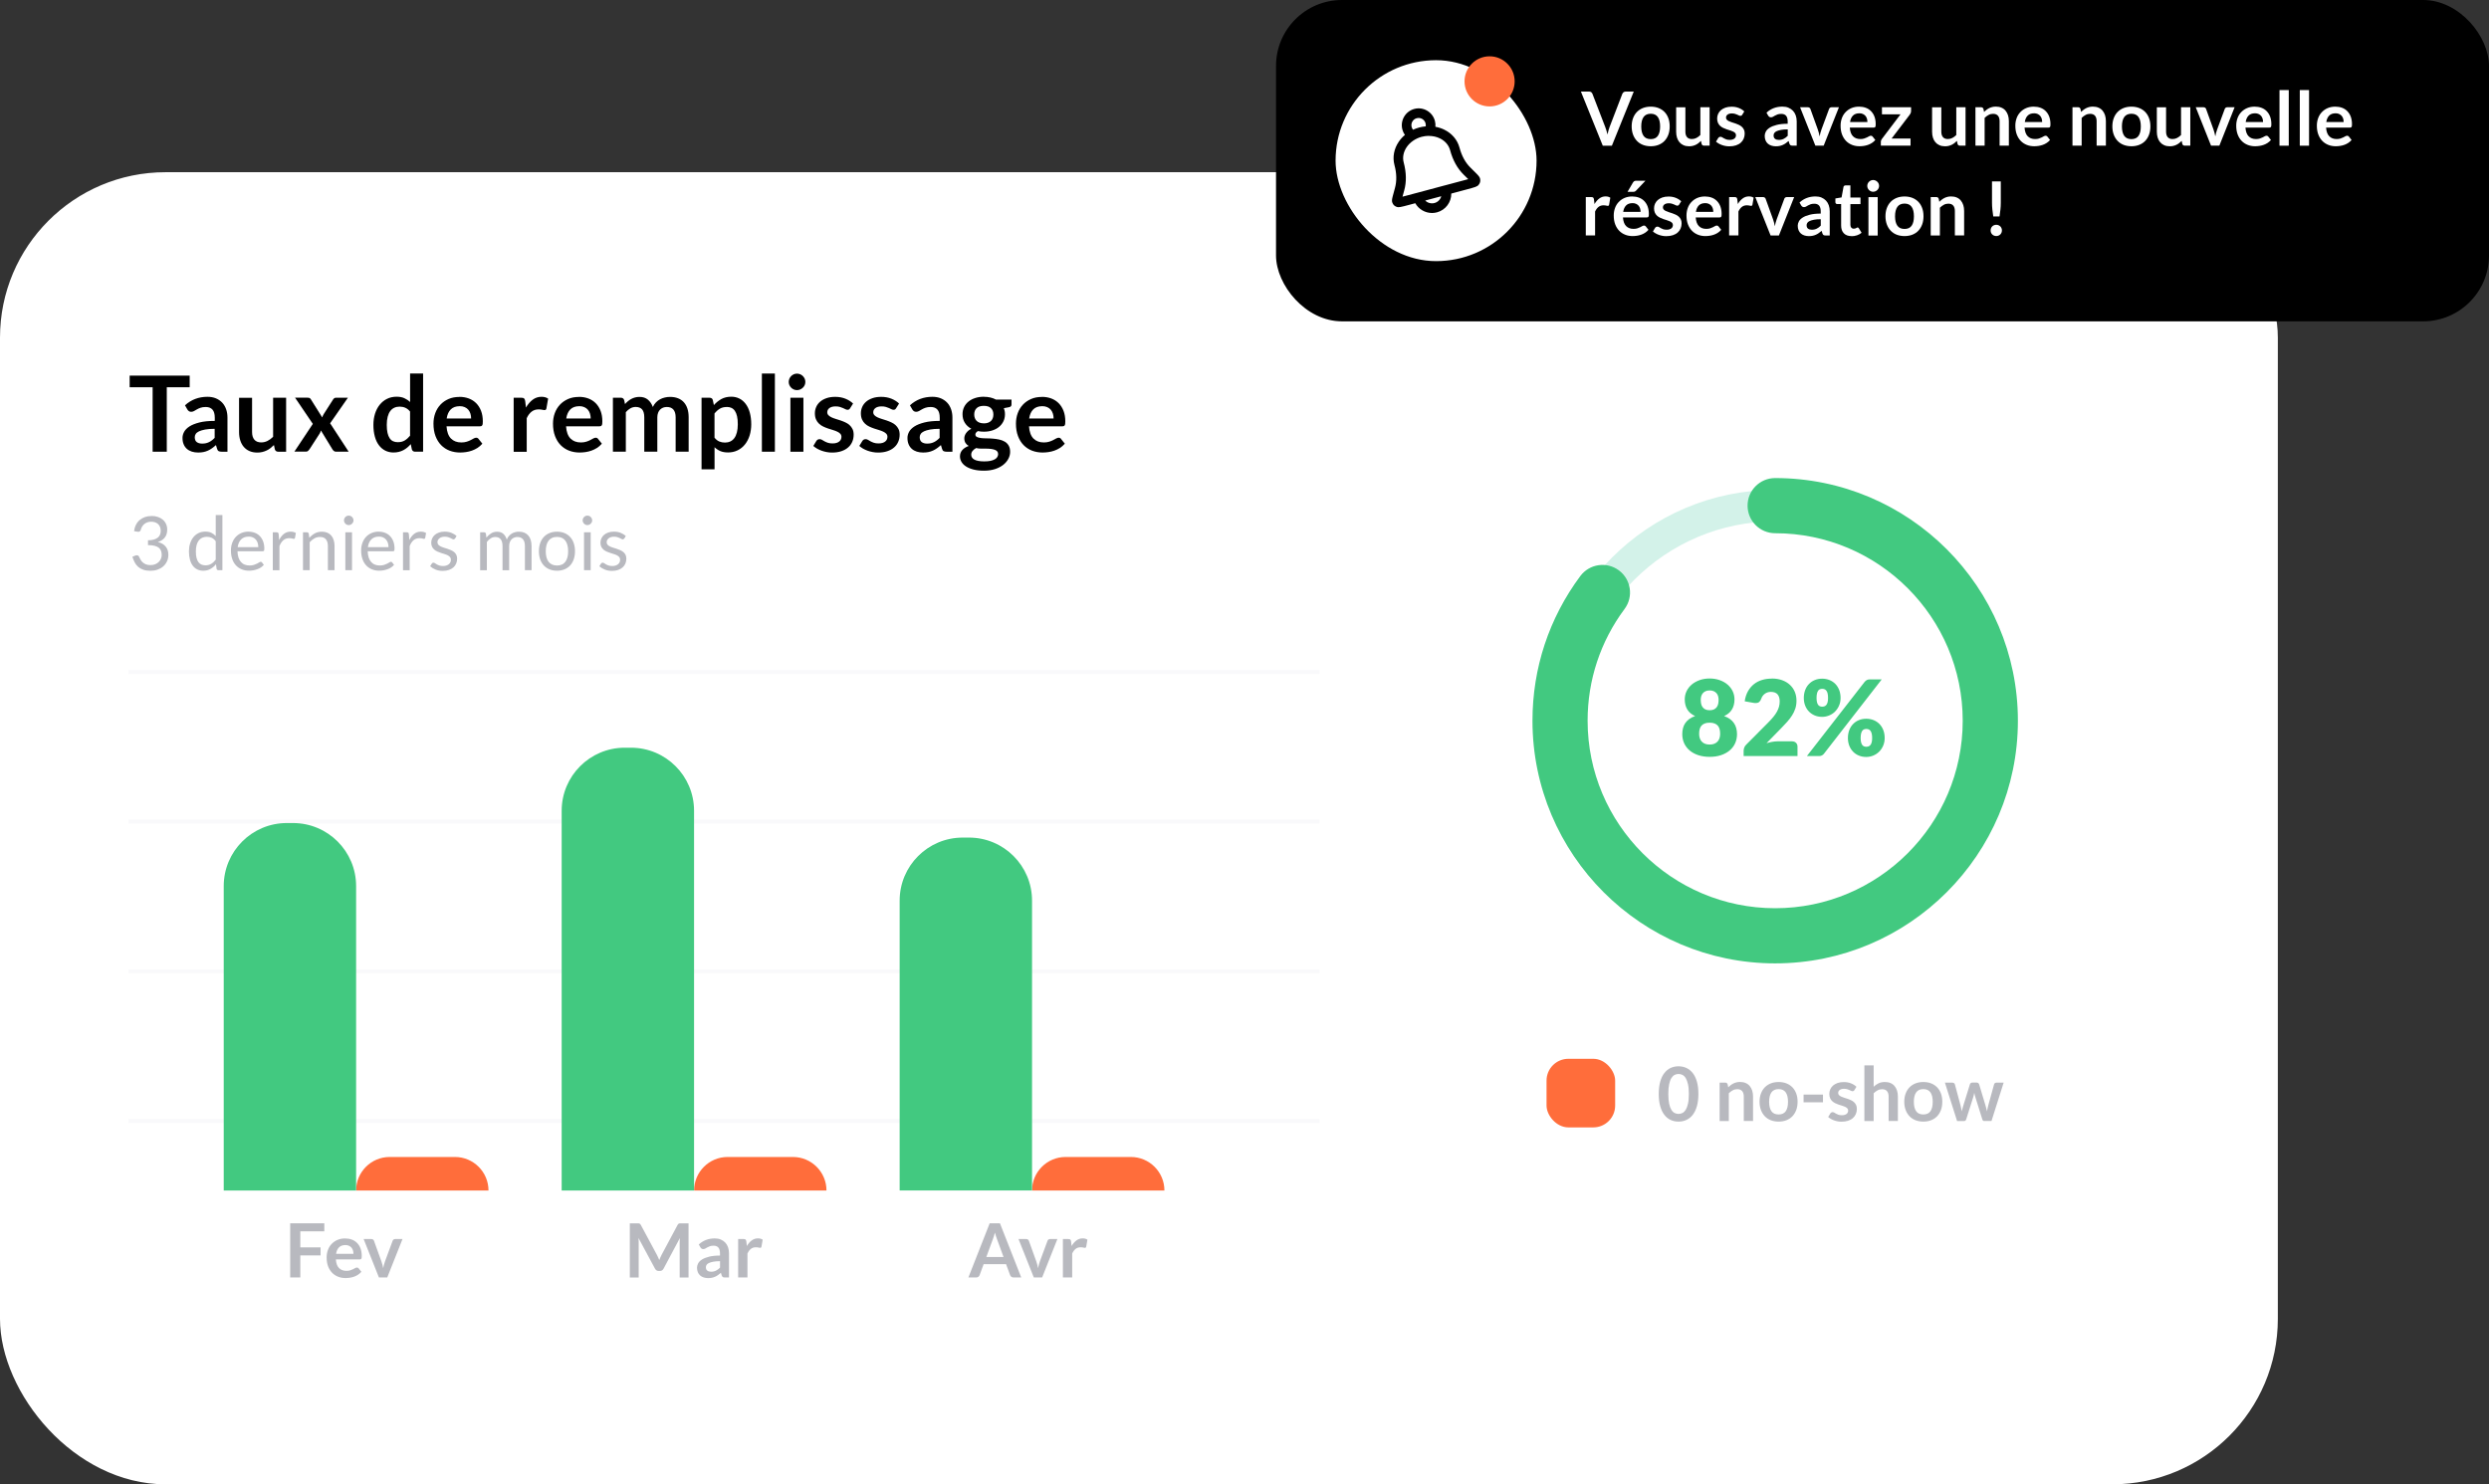 <?xml version="1.0" encoding="UTF-8"?>
<svg xmlns="http://www.w3.org/2000/svg" id="Calque_2" data-name="Calque 2" viewBox="0 0 631.56 376.74">
  <rect x="0" y="0" width="631.56" height="376.74" fill="#333333" stroke="none"/>
  <defs>
    <style>
      .cls-1 {
        fill: #42c980;
      }

      .cls-1, .cls-2, .cls-3, .cls-4, .cls-5, .cls-6, .cls-7 {
        stroke-width: 0px;
      }

      .cls-2 {
        fill: #000;
      }

      .cls-3 {
        fill: #d3f2e9;
      }

      .cls-4 {
        fill: #ff6d3b;
      }

      .cls-5 {
        fill: #b8b9bf;
      }

      .cls-6 {
        fill: #f9f9fb;
      }

      .cls-7 {
        fill: #fff;
      }
    </style>
  </defs>
  <g id="Calque_2-2" data-name="Calque 2">
    <g>
      <rect class="cls-7" y="43.71" width="577.98" height="333.03" rx="42" ry="42"></rect>
      <g>
        <path class="cls-2" d="M48.13,95.34v2.95h-5.81v16.36h-3.59v-16.36h-5.83v-2.95h15.23Z"></path>
        <path class="cls-2" d="M57.7,114.65h-1.48c-.31,0-.56-.05-.73-.14-.18-.09-.31-.28-.4-.57l-.29-.97c-.35.31-.69.59-1.02.82-.33.24-.68.43-1.03.59-.36.16-.73.28-1.13.36-.4.08-.85.12-1.34.12-.58,0-1.11-.08-1.6-.23-.49-.16-.91-.39-1.26-.7s-.63-.7-.82-1.17c-.2-.46-.29-1-.29-1.62,0-.52.14-1.03.41-1.53.27-.5.72-.96,1.35-1.37.63-.41,1.47-.74,2.52-1.01s2.35-.4,3.91-.4v-.81c0-.92-.19-1.61-.58-2.05-.39-.44-.95-.67-1.69-.67-.53,0-.98.06-1.34.19-.36.12-.67.27-.93.42-.26.16-.51.3-.73.42-.22.12-.47.19-.73.19-.22,0-.41-.06-.57-.17-.16-.12-.29-.26-.39-.43l-.6-1.05c1.58-1.44,3.48-2.16,5.7-2.16.8,0,1.52.13,2.14.39s1.16.63,1.6,1.09c.44.47.77,1.03,1,1.68.23.65.34,1.36.34,2.14v8.65ZM51.29,112.59c.34,0,.65-.03.93-.09.28-.06.55-.15.81-.28.25-.12.5-.27.73-.45.24-.18.47-.39.71-.64v-2.29c-.96,0-1.76.06-2.41.18-.65.12-1.16.28-1.56.46-.39.19-.67.41-.83.66-.17.25-.25.52-.25.82,0,.58.17,1,.51,1.25.34.25.79.38,1.34.38Z"></path>
        <path class="cls-2" d="M63.96,100.95v8.71c0,.84.19,1.48.58,1.94.39.46.97.69,1.74.69.57,0,1.1-.13,1.6-.38.5-.25.97-.6,1.42-1.05v-9.91h3.3v13.7h-2.02c-.43,0-.71-.2-.84-.6l-.23-1.09c-.28.28-.58.54-.88.78-.3.24-.62.44-.97.6-.34.16-.71.29-1.11.39s-.82.14-1.27.14c-.75,0-1.41-.13-1.98-.38-.57-.25-1.06-.61-1.45-1.07-.39-.46-.69-1.01-.89-1.65-.2-.64-.3-1.34-.3-2.1v-8.71h3.3Z"></path>
        <path class="cls-2" d="M79.37,107.58l-4.5-6.64h3.18c.24,0,.42.03.53.1.12.07.22.18.31.33l2.87,4.58c.04-.15.1-.3.17-.45.07-.15.15-.3.25-.45l2.31-3.61c.11-.17.22-.29.33-.37s.26-.12.43-.12h3.03l-4.51,6.49,4.7,7.21h-3.18c-.24,0-.43-.06-.58-.19-.15-.12-.27-.27-.37-.43l-2.91-4.77c-.08.32-.19.59-.33.8l-2.56,3.96c-.1.15-.22.29-.36.42-.14.13-.32.19-.53.19h-2.95l4.69-7.06Z"></path>
        <path class="cls-2" d="M105.34,114.65c-.43,0-.71-.2-.84-.6l-.27-1.32c-.29.32-.58.61-.89.87s-.65.48-1.01.67c-.36.19-.75.33-1.16.43-.41.1-.86.15-1.34.15-.75,0-1.43-.16-2.06-.47-.62-.31-1.16-.76-1.61-1.36-.45-.59-.8-1.32-1.04-2.2-.25-.87-.37-1.87-.37-2.99,0-1.01.14-1.96.41-2.83.28-.87.67-1.63,1.19-2.27.52-.64,1.13-1.14,1.86-1.5.72-.36,1.53-.54,2.43-.54.77,0,1.42.12,1.96.37s1.03.57,1.46.98v-7.24h3.3v19.84h-2.02ZM100.94,112.23c.69,0,1.27-.14,1.75-.43.48-.29.93-.69,1.36-1.21v-6.14c-.37-.45-.78-.77-1.22-.96-.44-.19-.91-.28-1.42-.28s-.95.09-1.36.28c-.41.19-.75.47-1.03.85-.28.38-.5.86-.65,1.44-.15.58-.23,1.27-.23,2.06s.06,1.48.19,2.04c.13.56.31,1.01.55,1.36s.53.61.88.76c.35.16.73.23,1.16.23Z"></path>
        <path class="cls-2" d="M116.58,100.73c.86,0,1.66.14,2.38.41.73.28,1.35.68,1.88,1.21.52.53.93,1.18,1.23,1.95.29.77.44,1.65.44,2.64,0,.25-.01.46-.03.62-.02.17-.06.29-.12.39-.06.09-.14.16-.23.2-.1.04-.22.06-.37.06h-8.46c.1,1.41.48,2.44,1.13,3.1.66.66,1.53.99,2.62.99.53,0,.99-.06,1.38-.19.39-.12.73-.26,1.01-.41s.54-.29.76-.41c.22-.12.43-.19.63-.19.13,0,.25.03.35.08.1.05.18.13.25.23l.96,1.2c-.37.43-.77.79-1.23,1.08s-.93.52-1.42.69c-.49.17-1,.3-1.51.37s-1.01.11-1.49.11c-.95,0-1.84-.16-2.66-.47-.82-.32-1.53-.78-2.14-1.4-.61-.62-1.08-1.38-1.43-2.3-.35-.91-.52-1.97-.52-3.17,0-.94.15-1.81.45-2.64s.74-1.54,1.3-2.15c.57-.61,1.26-1.09,2.07-1.45.81-.36,1.73-.53,2.76-.53ZM116.64,103.1c-.96,0-1.71.27-2.26.81-.54.54-.89,1.31-1.04,2.31h6.2c0-.43-.06-.83-.17-1.21-.12-.38-.29-.71-.53-1-.24-.28-.54-.51-.91-.67-.37-.17-.79-.25-1.28-.25Z"></path>
        <path class="cls-2" d="M130.34,114.65v-13.7h1.94c.34,0,.57.06.71.19.13.12.22.34.27.64l.2,1.66c.49-.85,1.06-1.51,1.72-2s1.4-.73,2.22-.73c.68,0,1.24.16,1.68.47l-.43,2.47c-.03.16-.08.27-.17.34-.09.07-.21.1-.36.1-.13,0-.32-.03-.55-.09s-.54-.09-.92-.09c-.69,0-1.27.19-1.76.57-.49.38-.9.93-1.24,1.66v8.53h-3.3Z"></path>
        <path class="cls-2" d="M146.91,100.73c.86,0,1.66.14,2.38.41.73.28,1.35.68,1.88,1.21.52.53.93,1.18,1.23,1.95.29.77.44,1.65.44,2.64,0,.25-.01.46-.03.62-.02.17-.06.29-.12.39-.06.09-.14.16-.23.2-.1.04-.22.06-.37.06h-8.46c.1,1.41.48,2.44,1.13,3.1.66.66,1.53.99,2.62.99.53,0,.99-.06,1.38-.19.39-.12.73-.26,1.01-.41s.54-.29.76-.41c.22-.12.43-.19.63-.19.13,0,.25.03.35.08.1.05.18.13.25.23l.96,1.2c-.37.43-.77.79-1.23,1.08s-.93.52-1.42.69c-.49.17-1,.3-1.51.37s-1.01.11-1.49.11c-.95,0-1.84-.16-2.66-.47-.82-.32-1.53-.78-2.14-1.4-.61-.62-1.08-1.38-1.43-2.3-.35-.91-.52-1.97-.52-3.17,0-.94.15-1.81.45-2.64s.74-1.54,1.3-2.15c.57-.61,1.26-1.09,2.07-1.45.81-.36,1.73-.53,2.76-.53ZM146.98,103.1c-.96,0-1.71.27-2.26.81-.54.54-.89,1.31-1.04,2.31h6.2c0-.43-.06-.83-.17-1.21-.12-.38-.29-.71-.53-1-.24-.28-.54-.51-.91-.67-.37-.17-.79-.25-1.28-.25Z"></path>
        <path class="cls-2" d="M155.52,114.65v-13.7h2.02c.43,0,.71.2.84.6l.21,1.01c.24-.27.49-.51.75-.73.26-.22.54-.41.84-.57s.62-.29.96-.38c.34-.09.72-.14,1.13-.14.86,0,1.57.23,2.13.7.56.47.97,1.09,1.25,1.86.21-.45.48-.84.8-1.17.32-.33.67-.59,1.05-.79.38-.2.79-.36,1.22-.45.43-.1.87-.15,1.3-.15.76,0,1.43.12,2.02.35s1.08.57,1.48,1.01c.4.45.71.99.91,1.63.21.64.31,1.38.31,2.2v8.72h-3.3v-8.72c0-.87-.19-1.53-.57-1.97-.38-.44-.94-.66-1.68-.66-.34,0-.65.06-.94.17-.29.12-.54.28-.76.5-.22.22-.39.49-.51.82-.12.33-.19.71-.19,1.13v8.72h-3.31v-8.72c0-.92-.19-1.58-.55-2-.37-.42-.91-.63-1.64-.63-.47,0-.91.12-1.33.35-.41.24-.8.56-1.16.97v10.03h-3.3Z"></path>
        <path class="cls-2" d="M178.01,119.12v-18.17h2.02c.21,0,.4.05.55.15s.25.25.29.45l.27,1.27c.55-.63,1.19-1.14,1.9-1.54.72-.39,1.56-.59,2.52-.59.75,0,1.43.16,2.05.47.62.31,1.15.76,1.6,1.36s.8,1.32,1.04,2.19c.24.87.37,1.86.37,2.98,0,1.02-.14,1.97-.41,2.84s-.67,1.63-1.18,2.27c-.51.64-1.13,1.14-1.86,1.5-.73.36-1.54.54-2.44.54-.77,0-1.43-.12-1.97-.35-.54-.24-1.02-.56-1.45-.98v5.61h-3.3ZM184.42,103.3c-.69,0-1.27.14-1.76.43-.49.29-.94.7-1.36,1.22v6.14c.37.46.78.79,1.22.97.44.18.91.27,1.42.27s.95-.09,1.36-.28c.4-.19.75-.47,1.03-.85.28-.38.5-.87.65-1.45s.23-1.27.23-2.06-.06-1.48-.19-2.04c-.13-.56-.31-1.01-.55-1.36-.24-.35-.53-.6-.87-.76s-.73-.24-1.17-.24Z"></path>
        <path class="cls-2" d="M196.62,94.81v19.84h-3.3v-19.84h3.3Z"></path>
        <path class="cls-2" d="M204.35,96.95c0,.29-.06.55-.17.8s-.27.47-.46.65-.42.34-.67.45c-.26.11-.53.17-.83.17s-.55-.06-.81-.17c-.25-.11-.47-.26-.66-.45s-.34-.41-.45-.65c-.11-.25-.17-.52-.17-.8s.06-.57.17-.83c.11-.26.26-.48.45-.67.19-.19.41-.33.66-.45.25-.11.52-.17.81-.17s.57.06.83.17c.26.11.48.26.67.45.19.19.34.41.46.67.12.26.17.53.17.83ZM203.86,100.95v13.7h-3.3v-13.7h3.3Z"></path>
        <path class="cls-2" d="M215.71,103.62c-.09.14-.18.24-.28.3-.1.06-.22.09-.37.09-.16,0-.33-.04-.51-.13s-.39-.19-.63-.3c-.24-.11-.51-.21-.82-.3s-.67-.13-1.09-.13c-.65,0-1.16.14-1.54.41-.37.28-.56.64-.56,1.08,0,.29.1.54.29.74s.44.38.76.53c.32.15.67.29,1.07.41s.81.25,1.23.39c.42.14.83.31,1.23.49.4.18.76.41,1.07.69s.57.62.76,1.01c.19.39.29.86.29,1.42,0,.66-.12,1.27-.36,1.82-.24.56-.59,1.04-1.06,1.44-.46.41-1.03.72-1.72.95-.68.23-1.46.34-2.34.34-.47,0-.93-.04-1.38-.13-.45-.08-.88-.2-1.3-.35-.41-.15-.8-.33-1.15-.53-.35-.21-.66-.43-.93-.67l.76-1.25c.1-.15.21-.27.35-.35s.3-.12.51-.12.4.06.58.17c.18.12.39.24.63.37.24.13.52.26.85.37.32.12.74.17,1.23.17.39,0,.73-.05,1.01-.14.28-.09.51-.22.69-.37s.32-.33.4-.53c.08-.2.13-.41.13-.62,0-.32-.1-.58-.29-.79-.19-.21-.45-.38-.76-.53s-.68-.29-1.08-.41c-.41-.12-.82-.25-1.24-.39-.42-.14-.84-.31-1.24-.5-.41-.19-.77-.43-1.08-.73-.32-.29-.57-.65-.76-1.08-.19-.43-.29-.94-.29-1.55,0-.56.11-1.09.33-1.6.22-.51.55-.95.98-1.33.43-.38.97-.68,1.62-.91.65-.23,1.39-.34,2.24-.34.94,0,1.8.16,2.58.47.77.31,1.42.72,1.94,1.23l-.75,1.19Z"></path>
        <path class="cls-2" d="M227.38,103.62c-.09.14-.18.24-.28.3-.1.06-.22.09-.37.09-.16,0-.33-.04-.51-.13s-.39-.19-.63-.3c-.24-.11-.51-.21-.82-.3s-.67-.13-1.09-.13c-.65,0-1.16.14-1.54.41-.37.28-.56.64-.56,1.08,0,.29.1.54.29.74s.44.38.76.53c.32.15.67.29,1.07.41s.81.25,1.23.39c.42.14.83.31,1.23.49.4.18.76.41,1.07.69s.57.62.76,1.01c.19.39.29.86.29,1.42,0,.66-.12,1.27-.36,1.82-.24.56-.59,1.04-1.06,1.44-.46.41-1.03.72-1.72.95-.68.23-1.46.34-2.34.34-.47,0-.93-.04-1.38-.13-.45-.08-.88-.2-1.3-.35-.41-.15-.8-.33-1.15-.53-.35-.21-.66-.43-.93-.67l.76-1.25c.1-.15.21-.27.35-.35s.3-.12.51-.12.4.06.58.17c.18.12.39.24.63.37.24.13.52.26.85.37.32.12.74.17,1.23.17.39,0,.73-.05,1.01-.14.28-.09.51-.22.69-.37s.32-.33.4-.53c.08-.2.13-.41.13-.62,0-.32-.1-.58-.29-.79-.19-.21-.45-.38-.76-.53s-.68-.29-1.08-.41c-.41-.12-.82-.25-1.24-.39-.42-.14-.84-.31-1.24-.5-.41-.19-.77-.43-1.08-.73-.32-.29-.57-.65-.76-1.08-.19-.43-.29-.94-.29-1.55,0-.56.11-1.09.33-1.6.22-.51.55-.95.98-1.33.43-.38.97-.68,1.62-.91.65-.23,1.39-.34,2.24-.34.94,0,1.8.16,2.58.47.77.31,1.42.72,1.94,1.23l-.75,1.19Z"></path>
        <path class="cls-2" d="M241.65,114.65h-1.48c-.31,0-.56-.05-.73-.14-.18-.09-.31-.28-.4-.57l-.29-.97c-.35.31-.69.59-1.02.82-.33.24-.68.43-1.03.59-.36.16-.73.28-1.13.36-.4.08-.85.12-1.34.12-.58,0-1.11-.08-1.6-.23-.49-.16-.91-.39-1.26-.7s-.63-.7-.82-1.17c-.2-.46-.29-1-.29-1.62,0-.52.14-1.03.41-1.53.27-.5.72-.96,1.35-1.37.63-.41,1.47-.74,2.52-1.01s2.35-.4,3.91-.4v-.81c0-.92-.19-1.61-.58-2.05-.39-.44-.95-.67-1.69-.67-.53,0-.98.06-1.34.19-.36.12-.67.27-.93.42-.26.16-.51.3-.73.42-.22.12-.47.19-.73.19-.22,0-.41-.06-.57-.17-.16-.12-.29-.26-.39-.43l-.6-1.05c1.58-1.44,3.48-2.16,5.7-2.16.8,0,1.52.13,2.14.39s1.16.63,1.6,1.09c.44.47.77,1.03,1,1.68.23.65.34,1.36.34,2.14v8.65ZM235.24,112.59c.34,0,.65-.03.93-.09.28-.06.55-.15.81-.28.25-.12.5-.27.73-.45.24-.18.47-.39.71-.64v-2.29c-.96,0-1.76.06-2.41.18-.65.12-1.16.28-1.56.46-.39.19-.67.41-.83.66-.17.25-.25.52-.25.82,0,.58.17,1,.51,1.25.34.25.79.38,1.34.38Z"></path>
        <path class="cls-2" d="M249.64,100.71c.59,0,1.14.06,1.66.18s.99.3,1.42.53h3.94v1.23c0,.21-.05.37-.16.48-.11.12-.29.2-.55.24l-1.23.23c.09.23.16.48.21.73.05.26.07.53.07.81,0,.68-.14,1.29-.41,1.83-.27.55-.65,1.01-1.12,1.4s-1.04.68-1.7.89c-.65.21-1.36.31-2.13.31-.52,0-1.02-.05-1.51-.15-.43.26-.64.55-.64.87,0,.28.13.48.38.61.25.13.59.22,1,.28.41.05.88.08,1.41.08s1.06.02,1.62.07c.55.04,1.09.12,1.62.23.53.11.99.29,1.41.53s.75.57,1,.99c.25.42.38.95.38,1.6,0,.61-.15,1.2-.45,1.77s-.73,1.08-1.29,1.53c-.57.45-1.26.81-2.08,1.08-.82.27-1.75.41-2.8.41s-1.94-.1-2.71-.3c-.77-.2-1.4-.47-1.9-.8-.5-.33-.88-.72-1.13-1.16-.25-.44-.37-.89-.37-1.36,0-.64.2-1.18.59-1.62.39-.44.93-.78,1.63-1.04-.34-.19-.61-.44-.81-.75s-.31-.72-.31-1.21c0-.21.04-.42.11-.63.07-.22.18-.43.33-.65.15-.21.33-.42.55-.61.22-.19.48-.36.79-.51-.69-.37-1.24-.87-1.64-1.5s-.59-1.35-.59-2.19c0-.68.14-1.29.41-1.84.27-.55.65-1.01,1.14-1.4.48-.39,1.06-.68,1.72-.89s1.39-.31,2.17-.31ZM253.26,115.22c0-.27-.08-.5-.24-.67-.16-.17-.38-.31-.65-.4-.28-.1-.6-.17-.97-.21-.37-.05-.76-.07-1.17-.07h-1.28c-.44,0-.87-.05-1.27-.15-.37.2-.67.45-.9.73s-.34.6-.34.97c0,.24.06.46.18.67s.31.39.57.54c.26.15.6.27,1.02.35.42.08.93.13,1.54.13s1.14-.05,1.59-.14c.44-.1.81-.23,1.1-.4.29-.17.5-.37.63-.6.13-.23.2-.48.2-.76ZM249.64,107.46c.41,0,.77-.06,1.07-.17.3-.11.55-.26.75-.46.2-.2.35-.43.45-.71.1-.28.15-.58.15-.91,0-.68-.2-1.21-.61-1.61-.41-.4-1.01-.59-1.82-.59s-1.42.2-1.82.59c-.41.4-.61.93-.61,1.61,0,.32.05.62.15.89.1.28.25.51.45.71s.45.36.76.47.66.17,1.06.17Z"></path>
        <path class="cls-2" d="M264.38,100.73c.86,0,1.66.14,2.38.41.73.28,1.35.68,1.88,1.21.52.53.93,1.18,1.23,1.95.29.77.44,1.65.44,2.64,0,.25-.01.46-.03.62-.02.17-.06.29-.12.39-.06.09-.14.16-.23.2-.1.04-.22.06-.37.06h-8.46c.1,1.41.48,2.44,1.13,3.1.66.66,1.53.99,2.62.99.53,0,.99-.06,1.38-.19.39-.12.73-.26,1.01-.41s.54-.29.76-.41c.22-.12.43-.19.63-.19.13,0,.25.03.35.08.1.05.18.13.25.23l.96,1.2c-.37.43-.77.79-1.23,1.08s-.93.52-1.42.69c-.49.17-1,.3-1.51.37s-1.01.11-1.49.11c-.95,0-1.84-.16-2.66-.47-.82-.32-1.53-.78-2.14-1.4-.61-.62-1.08-1.38-1.43-2.3-.35-.91-.52-1.97-.52-3.17,0-.94.15-1.81.45-2.64s.74-1.54,1.3-2.15c.57-.61,1.26-1.09,2.07-1.45.81-.36,1.73-.53,2.76-.53ZM264.44,103.1c-.96,0-1.71.27-2.26.81-.54.54-.89,1.31-1.04,2.31h6.2c0-.43-.06-.83-.17-1.21-.12-.38-.29-.71-.53-1-.24-.28-.54-.51-.91-.67-.37-.17-.79-.25-1.28-.25Z"></path>
      </g>
      <rect class="cls-6" x="32.57" y="284.03" width="302.24" height="1"></rect>
      <rect class="cls-6" x="32.57" y="246.04" width="302.24" height="1"></rect>
      <rect class="cls-6" x="32.57" y="208.05" width="302.24" height="1"></rect>
      <rect class="cls-6" x="32.57" y="170.06" width="302.24" height="1"></rect>
      <g>
        <path class="cls-5" d="M38.46,130.96c.58,0,1.11.08,1.6.25.49.16.91.4,1.26.7.35.3.63.67.82,1.1.2.43.29.91.29,1.43,0,.43-.06.82-.17,1.15-.11.34-.27.64-.48.89-.21.26-.45.47-.75.65-.29.18-.62.32-.98.43.89.23,1.55.63,2,1.18.45.55.67,1.24.67,2.07,0,.63-.12,1.19-.36,1.69-.24.5-.56.93-.97,1.28s-.89.62-1.44.81c-.55.19-1.13.28-1.76.28-.72,0-1.34-.09-1.85-.27-.51-.18-.95-.43-1.3-.74-.35-.32-.65-.69-.87-1.13s-.42-.9-.58-1.41l.72-.3c.13-.06.27-.08.4-.08s.24.03.34.08c.1.05.17.14.22.25.01.03.03.05.04.08.01.03.02.06.04.09.09.18.2.39.32.62.13.23.3.45.51.65s.48.37.8.51c.32.14.72.21,1.19.21s.89-.08,1.25-.23c.36-.16.66-.36.89-.6.24-.25.42-.52.54-.83.12-.3.18-.61.18-.9,0-.37-.05-.7-.15-1.01s-.28-.57-.53-.79c-.26-.22-.61-.39-1.06-.52-.45-.13-1.03-.19-1.74-.19v-1.23c.58,0,1.07-.06,1.48-.18.41-.12.74-.29,1-.49s.45-.46.57-.75c.12-.29.18-.61.18-.97,0-.39-.06-.73-.19-1.03s-.29-.53-.51-.72c-.22-.19-.47-.33-.77-.43-.29-.09-.61-.14-.95-.14s-.66.05-.95.15c-.29.1-.55.24-.77.42-.23.18-.41.4-.57.65-.15.25-.27.52-.34.81-.05.18-.13.32-.23.4-.1.08-.23.12-.39.12-.03,0-.06,0-.1,0-.04,0-.07,0-.12-.01l-.88-.15c.09-.62.26-1.17.51-1.65.25-.48.57-.88.96-1.2.39-.32.84-.57,1.34-.74s1.05-.25,1.63-.25Z"></path>
        <path class="cls-5" d="M55.42,144.73c-.24,0-.39-.12-.46-.35l-.15-1.17c-.41.5-.88.9-1.41,1.2s-1.14.45-1.82.45c-.55,0-1.05-.11-1.5-.32-.45-.21-.83-.52-1.15-.94-.32-.41-.56-.92-.73-1.54-.17-.61-.26-1.32-.26-2.12,0-.71.09-1.37.29-1.98.19-.61.46-1.14.82-1.59.36-.45.79-.8,1.31-1.06.51-.26,1.1-.38,1.75-.38.59,0,1.09.1,1.51.3s.79.48,1.12.84v-5.34h1.69v13.99h-1.01ZM52.14,143.49c.55,0,1.03-.13,1.45-.38.42-.25.8-.61,1.15-1.07v-4.66c-.31-.42-.65-.71-1.02-.88-.37-.17-.78-.25-1.23-.25-.9,0-1.59.32-2.07.96-.48.64-.72,1.55-.72,2.74,0,.63.05,1.16.16,1.61.11.45.27.81.48,1.1.21.29.47.5.77.63.3.13.65.2,1.04.2Z"></path>
        <path class="cls-5" d="M63.08,134.95c.58,0,1.11.1,1.6.29.49.19.91.47,1.26.84.35.36.63.81.83,1.35.2.54.3,1.14.3,1.83,0,.27-.03.44-.09.53s-.17.13-.32.13h-6.4c.01.61.1,1.14.25,1.59.15.45.36.83.63,1.13s.58.53.95.67c.37.15.78.22,1.23.22.42,0,.79-.05,1.1-.15s.57-.21.79-.32c.22-.11.41-.22.56-.32.15-.1.28-.15.38-.15.14,0,.25.05.32.16l.48.62c-.21.25-.46.47-.75.66-.29.19-.6.34-.94.46-.33.12-.68.21-1.03.27-.35.06-.71.09-1.05.09-.67,0-1.28-.11-1.84-.34s-1.04-.55-1.45-.99c-.41-.43-.73-.97-.95-1.61-.23-.64-.34-1.37-.34-2.2,0-.67.1-1.3.31-1.88.21-.58.5-1.09.89-1.52s.86-.76,1.42-1.01c.56-.24,1.18-.37,1.88-.37ZM63.11,136.2c-.82,0-1.46.24-1.93.71-.47.47-.76,1.12-.87,1.96h5.23c0-.39-.05-.75-.16-1.08-.11-.33-.27-.61-.48-.85-.21-.24-.46-.42-.76-.55-.3-.13-.64-.2-1.03-.2Z"></path>
        <path class="cls-5" d="M69.22,144.73v-9.62h.97c.18,0,.31.04.38.11.07.07.12.19.14.36l.11,1.5c.33-.67.74-1.2,1.22-1.57.48-.38,1.05-.57,1.71-.57.27,0,.51.03.72.09s.41.14.6.25l-.22,1.26c-.04.16-.14.24-.29.24-.09,0-.23-.03-.41-.09s-.44-.09-.77-.09c-.59,0-1.08.17-1.48.51-.4.34-.73.84-.99,1.49v6.13h-1.69Z"></path>
        <path class="cls-5" d="M76.88,144.73v-9.62h1.01c.24,0,.39.12.46.35l.13,1.04c.42-.46.89-.84,1.4-1.12s1.11-.43,1.79-.43c.53,0,.99.09,1.39.26.4.17.74.42,1.01.74.27.32.47.71.61,1.15.14.45.21.95.21,1.49v6.13h-1.69v-6.13c0-.73-.17-1.29-.5-1.7s-.84-.6-1.52-.6c-.5,0-.97.12-1.4.36-.43.24-.83.57-1.2.98v7.09h-1.69Z"></path>
        <path class="cls-5" d="M89.7,132.08c0,.17-.03.32-.1.46s-.16.27-.27.38-.24.2-.38.26c-.15.06-.3.1-.47.1s-.32-.03-.46-.1c-.14-.06-.27-.15-.38-.26s-.2-.24-.26-.38c-.06-.14-.1-.29-.1-.46s.03-.32.1-.47c.06-.15.15-.28.26-.39s.24-.2.38-.26c.14-.06.3-.09.46-.09s.32.03.47.09c.15.06.27.15.38.26s.2.24.27.39c.07.15.1.31.1.47ZM89.32,135.1v9.62h-1.69v-9.62h1.69Z"></path>
        <path class="cls-5" d="M96.12,134.95c.58,0,1.11.1,1.6.29.49.19.91.47,1.26.84.35.36.63.81.83,1.35.2.54.3,1.14.3,1.83,0,.27-.03.44-.09.53s-.17.13-.32.13h-6.4c.01.61.1,1.14.25,1.59.15.45.36.83.63,1.13s.58.53.95.67c.37.15.78.22,1.23.22.42,0,.79-.05,1.1-.15s.57-.21.79-.32c.22-.11.41-.22.56-.32.15-.1.28-.15.38-.15.14,0,.25.05.32.16l.48.62c-.21.25-.46.47-.75.66-.29.19-.6.34-.94.46-.33.12-.68.21-1.03.27-.35.06-.71.09-1.05.09-.67,0-1.28-.11-1.84-.34s-1.04-.55-1.45-.99c-.41-.43-.73-.97-.95-1.61-.23-.64-.34-1.37-.34-2.2,0-.67.1-1.3.31-1.88.21-.58.5-1.09.89-1.52s.86-.76,1.42-1.01c.56-.24,1.18-.37,1.88-.37ZM96.15,136.2c-.82,0-1.46.24-1.93.71-.47.47-.76,1.12-.87,1.96h5.23c0-.39-.05-.75-.16-1.08-.11-.33-.27-.61-.48-.85-.21-.24-.46-.42-.76-.55-.3-.13-.64-.2-1.03-.2Z"></path>
        <path class="cls-5" d="M102.26,144.73v-9.62h.97c.18,0,.31.04.38.11.07.07.12.19.14.36l.11,1.5c.33-.67.74-1.2,1.22-1.57.48-.38,1.05-.57,1.71-.57.27,0,.51.03.72.09s.41.14.6.25l-.22,1.26c-.04.16-.14.24-.29.24-.09,0-.23-.03-.41-.09s-.44-.09-.77-.09c-.59,0-1.08.17-1.48.51-.4.34-.73.84-.99,1.49v6.13h-1.69Z"></path>
        <path class="cls-5" d="M115.43,136.69c-.08.14-.19.21-.35.21-.09,0-.2-.03-.32-.1-.12-.07-.27-.15-.44-.23-.17-.09-.38-.17-.62-.24-.24-.07-.53-.11-.85-.11-.29,0-.54.04-.77.11s-.42.17-.58.3-.29.28-.37.44c-.09.17-.13.35-.13.55,0,.25.07.45.21.62.14.17.33.31.57.43.23.12.5.23.8.32.3.09.6.19.92.29.31.1.62.22.92.35.3.13.56.29.8.48.23.19.42.42.56.7s.21.61.21.99c0,.44-.08.85-.24,1.23-.16.38-.39.7-.7.98-.31.28-.69.49-1.14.65s-.97.24-1.56.24c-.67,0-1.28-.11-1.82-.33-.54-.22-1.01-.5-1.39-.84l.4-.65c.05-.08.11-.15.18-.19.07-.04.16-.07.28-.07s.23.04.36.13c.13.09.28.19.46.29.18.11.4.21.66.29.26.09.58.13.96.13.33,0,.62-.04.86-.13s.45-.2.62-.35c.16-.14.29-.31.37-.5.08-.19.12-.39.12-.61,0-.27-.07-.49-.21-.66s-.33-.32-.56-.45c-.23-.12-.5-.23-.8-.32s-.61-.19-.92-.29-.62-.22-.92-.35c-.3-.13-.57-.29-.8-.49-.23-.2-.42-.44-.57-.73-.14-.29-.21-.64-.21-1.05,0-.37.08-.72.23-1.06.15-.34.37-.64.66-.89.29-.26.65-.46,1.07-.61s.91-.23,1.45-.23c.63,0,1.2.1,1.71.3.5.2.94.47,1.31.82l-.38.62Z"></path>
        <path class="cls-5" d="M121.83,144.73v-9.62h1.01c.24,0,.39.12.46.35l.12.99c.35-.44.75-.79,1.19-1.07.44-.28.95-.42,1.53-.42.65,0,1.18.18,1.58.54.4.36.69.85.87,1.46.13-.35.31-.65.53-.9.22-.25.46-.46.74-.63.27-.16.56-.29.87-.36.31-.08.62-.12.94-.12.51,0,.96.08,1.35.24.4.16.73.4,1.01.71.28.31.49.69.63,1.14s.22.97.22,1.55v6.13h-1.69v-6.13c0-.75-.16-1.33-.49-1.71-.33-.39-.81-.58-1.43-.58-.28,0-.54.05-.79.15-.25.1-.47.24-.66.43-.19.19-.34.43-.45.72-.11.29-.17.62-.17,1v6.13h-1.69v-6.13c0-.77-.16-1.35-.47-1.73-.31-.38-.76-.57-1.36-.57-.42,0-.81.11-1.16.34-.36.22-.69.53-.98.92v7.17h-1.69Z"></path>
        <path class="cls-5" d="M141.33,134.95c.7,0,1.34.12,1.9.35s1.05.57,1.44,1c.4.43.7.95.91,1.56.21.61.32,1.29.32,2.05s-.11,1.45-.32,2.05c-.21.61-.52,1.13-.91,1.56-.4.43-.88.76-1.44.99-.57.23-1.2.35-1.9.35s-1.34-.12-1.9-.35c-.57-.23-1.05-.56-1.45-.99-.4-.43-.71-.95-.92-1.56s-.32-1.29-.32-2.05.11-1.44.32-2.05.52-1.13.92-1.56c.4-.43.88-.76,1.45-1,.57-.23,1.2-.35,1.9-.35ZM141.33,143.54c.95,0,1.66-.32,2.13-.96.47-.63.7-1.52.7-2.66s-.23-2.04-.7-2.68c-.47-.64-1.18-.96-2.13-.96-.48,0-.9.08-1.25.25-.35.16-.65.4-.89.71-.24.31-.41.69-.53,1.15-.12.45-.18.96-.18,1.53s.06,1.08.18,1.53.29.83.53,1.13c.24.31.53.54.89.71.35.16.77.25,1.25.25Z"></path>
        <path class="cls-5" d="M150.26,132.08c0,.17-.03.32-.1.46s-.16.27-.27.38-.24.2-.38.26c-.15.06-.3.1-.47.1s-.32-.03-.46-.1c-.14-.06-.27-.15-.38-.26s-.2-.24-.26-.38c-.06-.14-.1-.29-.1-.46s.03-.32.1-.47c.06-.15.15-.28.26-.39s.24-.2.38-.26c.14-.06.3-.09.46-.09s.32.03.47.09c.15.06.27.15.38.26s.2.24.27.39c.07.15.1.31.1.47ZM149.88,135.1v9.62h-1.69v-9.62h1.69Z"></path>
        <path class="cls-5" d="M158.37,136.69c-.08.14-.19.21-.35.21-.09,0-.2-.03-.32-.1-.12-.07-.27-.15-.44-.23-.17-.09-.38-.17-.62-.24-.24-.07-.53-.11-.85-.11-.29,0-.54.04-.77.11s-.42.17-.58.3-.29.28-.37.44c-.09.17-.13.35-.13.55,0,.25.07.45.21.62.14.17.33.31.57.43.23.12.5.23.8.32.3.09.6.19.92.29.31.1.62.22.92.35.3.13.56.29.8.48.23.19.42.42.56.7s.21.61.21.99c0,.44-.08.85-.24,1.23-.16.38-.39.7-.7.98-.31.28-.69.49-1.14.65s-.97.24-1.56.24c-.67,0-1.28-.11-1.82-.33-.54-.22-1.01-.5-1.39-.84l.4-.65c.05-.08.11-.15.18-.19.07-.04.16-.07.28-.07s.23.04.36.13c.13.09.28.19.46.29.18.11.4.21.66.29.26.09.58.13.96.13.33,0,.62-.04.86-.13s.45-.2.62-.35c.16-.14.29-.31.37-.5.08-.19.12-.39.12-.61,0-.27-.07-.49-.21-.66s-.33-.32-.56-.45c-.23-.12-.5-.23-.8-.32s-.61-.19-.92-.29-.62-.22-.92-.35c-.3-.13-.57-.29-.8-.49-.23-.2-.42-.44-.57-.73-.14-.29-.21-.64-.21-1.05,0-.37.08-.72.23-1.06.15-.34.37-.64.66-.89.29-.26.65-.46,1.07-.61s.91-.23,1.45-.23c.63,0,1.2.1,1.71.3.5.2.94.47,1.31.82l-.38.62Z"></path>
      </g>
      <g>
        <path class="cls-5" d="M82.29,310.5v2.03h-6.09v4.07h5.14v2.04h-5.14v5.6h-2.57v-13.74h8.66Z"></path>
        <path class="cls-5" d="M87.58,314.34c.61,0,1.18.1,1.7.29s.96.48,1.33.86c.37.38.67.84.87,1.39s.31,1.17.31,1.88c0,.18,0,.32-.02.44-.02.12-.04.21-.09.28-.04.07-.1.11-.17.14-.07.03-.16.04-.27.04h-6.02c.07,1,.34,1.74.81,2.2.47.47,1.09.7,1.86.7.38,0,.71-.04.98-.13s.52-.19.72-.29c.21-.11.39-.21.54-.29.16-.09.31-.13.45-.13.09,0,.18.02.25.06.07.04.13.09.18.16l.68.86c-.26.3-.55.56-.87.76-.32.21-.66.37-1.01.49-.35.12-.71.21-1.07.26s-.72.08-1.06.08c-.68,0-1.31-.11-1.89-.34-.58-.23-1.09-.56-1.52-1s-.77-.98-1.02-1.63c-.25-.65-.37-1.4-.37-2.26,0-.67.11-1.29.32-1.88s.52-1.1.93-1.53.89-.78,1.47-1.03c.58-.25,1.23-.38,1.96-.38ZM87.63,316.02c-.68,0-1.22.19-1.61.58-.39.39-.63.93-.74,1.64h4.41c0-.3-.04-.59-.12-.86-.08-.27-.21-.5-.38-.71-.17-.2-.39-.36-.65-.48-.26-.12-.56-.18-.91-.18Z"></path>
        <path class="cls-5" d="M98.28,324.24h-2.13l-3.88-9.75h1.95c.17,0,.31.04.43.12.12.08.2.19.24.31l1.88,5.21c.11.3.2.6.27.89s.14.58.19.87c.06-.29.12-.58.19-.87.07-.29.17-.59.28-.89l1.93-5.21c.04-.13.12-.23.24-.31.11-.08.25-.12.41-.12h1.85l-3.87,9.75Z"></path>
      </g>
      <path class="cls-4" d="M98.86,293.66h16.58c4.69,0,8.51,3.81,8.51,8.51h-33.59c0-4.69,3.81-8.51,8.51-8.51Z"></path>
      <path class="cls-1" d="M72.77,208.9h1.59c8.83,0,16,7.17,16,16v77.27h-33.59v-77.27c0-8.83,7.17-16,16-16Z"></path>
      <g>
        <path class="cls-5" d="M167.01,319.17c.09.22.18.44.27.66.09-.23.18-.45.28-.67.1-.22.2-.43.3-.64l4.07-7.61c.05-.1.1-.17.16-.23.05-.06.11-.1.18-.12.07-.03.14-.04.22-.05.08,0,.18,0,.29,0h1.93v13.74h-2.25v-8.87c0-.17,0-.34.01-.54,0-.2.02-.4.04-.6l-4.15,7.79c-.1.18-.22.31-.37.41-.15.1-.33.15-.53.15h-.35c-.2,0-.38-.05-.53-.15-.15-.1-.28-.24-.37-.41l-4.21-7.82c.03.21.04.41.05.61,0,.2.01.38.01.56v8.87h-2.25v-13.74h1.93c.11,0,.21,0,.29,0,.08,0,.16.02.22.05.07.03.13.07.19.12.06.06.11.13.16.23l4.1,7.63c.11.2.21.41.3.63Z"></path>
        <path class="cls-5" d="M184.99,324.24h-1.05c-.22,0-.4-.03-.52-.1s-.22-.2-.29-.4l-.21-.69c-.25.22-.49.42-.73.58-.24.17-.48.31-.74.42-.25.11-.52.2-.81.26-.28.06-.6.09-.95.09-.41,0-.79-.06-1.14-.17s-.65-.28-.9-.5c-.25-.22-.45-.5-.58-.83-.14-.33-.21-.71-.21-1.15,0-.37.1-.73.29-1.09.19-.36.51-.68.96-.97s1.05-.53,1.8-.72c.75-.19,1.68-.29,2.78-.29v-.57c0-.66-.14-1.14-.41-1.46-.28-.32-.68-.47-1.2-.47-.38,0-.7.04-.95.13-.25.09-.47.19-.66.3-.19.11-.36.21-.52.3-.16.09-.33.13-.52.13-.16,0-.29-.04-.41-.12-.11-.08-.21-.18-.28-.3l-.43-.75c1.12-1.03,2.47-1.54,4.06-1.54.57,0,1.08.09,1.52.28.45.19.83.45,1.14.78.31.33.55.73.71,1.19.16.46.24.97.24,1.52v6.16ZM180.43,322.78c.24,0,.46-.02.67-.07s.39-.11.57-.2c.18-.09.35-.2.52-.32.17-.13.34-.28.51-.45v-1.63c-.68,0-1.26.04-1.71.13-.46.09-.83.2-1.11.33-.28.13-.48.29-.59.47s-.18.37-.18.58c0,.42.12.71.37.89.24.18.56.27.95.27Z"></path>
        <path class="cls-5" d="M187.3,324.24v-9.75h1.38c.24,0,.41.04.5.13.1.09.16.24.19.46l.14,1.18c.35-.6.76-1.08,1.23-1.42.47-.35.99-.52,1.58-.52.48,0,.88.11,1.2.33l-.3,1.76c-.02.11-.06.2-.12.24-.06.05-.15.07-.26.07-.1,0-.23-.02-.39-.07-.17-.04-.38-.07-.66-.07-.49,0-.91.13-1.25.4-.35.27-.64.66-.88,1.18v6.07h-2.35Z"></path>
      </g>
      <path class="cls-4" d="M184.62,293.66h16.58c4.69,0,8.51,3.81,8.51,8.51h-33.59c0-4.69,3.81-8.51,8.51-8.51Z"></path>
      <path class="cls-1" d="M158.52,189.78h1.59c8.83,0,16,7.17,16,16v96.39h-33.59v-96.39c0-8.83,7.17-16,16-16Z"></path>
      <g>
        <path class="cls-5" d="M259.15,324.24h-1.98c-.22,0-.4-.06-.55-.17-.14-.11-.25-.25-.31-.41l-1.03-2.8h-5.69l-1.03,2.8c-.05.15-.15.28-.3.4-.15.12-.33.18-.55.18h-1.99l5.4-13.74h2.61l5.4,13.74ZM250.26,319.05h4.38l-1.67-4.57c-.08-.2-.16-.44-.25-.72s-.18-.58-.27-.9c-.09.32-.18.62-.26.9-.09.28-.17.52-.25.73l-1.67,4.55Z"></path>
        <path class="cls-5" d="M264.45,324.24h-2.13l-3.88-9.75h1.95c.17,0,.31.04.43.12.12.08.2.19.24.31l1.88,5.21c.11.3.2.6.27.89s.14.58.19.87c.06-.29.12-.58.19-.87.07-.29.17-.59.28-.89l1.93-5.21c.04-.13.12-.23.24-.31.11-.08.25-.12.41-.12h1.85l-3.87,9.75Z"></path>
        <path class="cls-5" d="M269.7,324.24v-9.75h1.38c.24,0,.41.04.5.13.1.09.16.24.19.46l.14,1.18c.35-.6.76-1.08,1.23-1.42.47-.35.99-.52,1.58-.52.48,0,.88.11,1.2.33l-.3,1.76c-.02.11-.06.2-.12.24-.06.05-.15.07-.26.07-.1,0-.23-.02-.39-.07-.17-.04-.38-.07-.66-.07-.49,0-.91.13-1.25.4-.35.27-.64.66-.88,1.18v6.07h-2.35Z"></path>
      </g>
      <path class="cls-4" d="M270.37,293.66h16.58c4.69,0,8.51,3.81,8.51,8.51h-33.59c0-4.69,3.81-8.51,8.51-8.51Z"></path>
      <path class="cls-1" d="M244.28,212.59h1.59c8.83,0,16,7.17,16,16v73.57h-33.59v-73.57c0-8.83,7.17-16,16-16Z"></path>
      <g>
        <path class="cls-3" d="M450.44,241.52c-32.31,0-58.59-26.29-58.59-58.59s26.28-58.59,58.59-58.59,58.59,26.29,58.59,58.59-26.29,58.59-58.59,58.59ZM450.44,132.33c-27.9,0-50.59,22.7-50.59,50.59s22.7,50.59,50.59,50.59,50.59-22.7,50.59-50.59-22.7-50.59-50.59-50.59Z"></path>
        <path class="cls-1" d="M450.44,244.52c-33.96,0-61.59-27.63-61.59-61.59,0-13.34,4.2-26.04,12.14-36.72,2.31-3.1,6.69-3.75,9.79-1.44,3.1,2.31,3.75,6.69,1.44,9.79-6.13,8.25-9.38,18.06-9.38,28.37,0,26.24,21.35,47.59,47.59,47.59s47.59-21.35,47.59-47.59-21.35-47.59-47.59-47.59c-3.87,0-7-3.13-7-7s3.13-7,7-7c33.96,0,61.59,27.63,61.59,61.59s-27.63,61.59-61.59,61.59Z"></path>
        <g>
          <path class="cls-1" d="M433.81,192.1c-1.03,0-1.98-.14-2.83-.41s-1.59-.67-2.2-1.17c-.61-.5-1.08-1.11-1.42-1.82-.33-.71-.5-1.5-.5-2.38,0-.53.06-1.02.18-1.49.12-.47.31-.89.57-1.28.26-.39.6-.73,1.01-1.04.41-.3.91-.56,1.5-.76-.89-.4-1.55-.96-1.98-1.67s-.65-1.57-.65-2.56c0-.76.16-1.46.47-2.1s.75-1.2,1.31-1.68c.56-.47,1.23-.84,2-1.12.77-.27,1.61-.41,2.53-.41s1.76.14,2.53.41,1.44.64,2,1.12,1,1.03,1.31,1.68c.31.65.47,1.35.47,2.1,0,1-.22,1.85-.65,2.56s-1.09,1.27-1.98,1.67c.58.21,1.07.46,1.49.76.41.3.75.65,1.01,1.04.26.39.46.81.58,1.28.12.47.19.96.19,1.49,0,.87-.17,1.66-.5,2.38-.33.71-.81,1.32-1.42,1.82-.61.5-1.34.89-2.2,1.17s-1.8.41-2.83.41ZM433.81,188.98c.46,0,.86-.07,1.2-.21s.62-.34.83-.58.38-.53.48-.87c.1-.33.15-.69.15-1.07,0-.42-.04-.8-.13-1.15-.09-.35-.24-.64-.44-.89-.2-.25-.48-.44-.82-.57-.34-.14-.77-.21-1.28-.21s-.93.07-1.27.21-.62.33-.82.57c-.2.25-.35.54-.44.89s-.13.73-.13,1.15c0,.38.05.74.15,1.07.1.33.26.62.48.87.22.25.49.44.83.58.33.14.74.21,1.21.21ZM433.81,180.27c.46,0,.84-.08,1.14-.23.29-.15.52-.35.69-.6.17-.25.28-.53.35-.85.06-.32.09-.65.09-.99,0-.3-.04-.6-.12-.88-.08-.29-.21-.54-.39-.75-.18-.22-.42-.39-.71-.53-.29-.13-.64-.2-1.05-.2s-.77.07-1.05.2-.52.31-.7.53c-.18.22-.31.47-.39.75-.08.28-.12.58-.12.88,0,.34.03.67.09.99.06.32.18.61.35.85s.4.45.69.6c.29.15.67.23,1.13.23Z"></path>
          <path class="cls-1" d="M449.59,172.22c.96,0,1.83.14,2.6.42s1.43.67,1.97,1.17c.54.5.96,1.09,1.25,1.78.29.69.43,1.45.43,2.28,0,.71-.1,1.37-.3,1.98s-.47,1.18-.82,1.73c-.35.55-.75,1.08-1.21,1.59-.46.51-.95,1.03-1.46,1.56l-3.81,3.9c.49-.14.97-.26,1.45-.34.48-.08.92-.13,1.34-.13h3.63c.44,0,.8.12,1.05.37.26.25.39.57.39.97v2.4h-13.67v-1.33c0-.26.05-.53.16-.83s.29-.56.56-.8l5.61-5.65c.48-.48.9-.94,1.25-1.38.36-.44.65-.87.88-1.29.23-.42.4-.85.52-1.27s.17-.87.17-1.34c0-.77-.19-1.37-.55-1.78-.37-.41-.93-.62-1.69-.62-.31,0-.6.04-.85.13-.26.09-.49.21-.69.36-.21.15-.38.33-.53.53s-.27.43-.35.67c-.14.4-.32.69-.54.87-.22.18-.51.27-.89.27-.09,0-.18,0-.29-.01-.1,0-.21-.02-.31-.04l-2.19-.39c.14-.97.42-1.82.82-2.54.41-.72.91-1.32,1.51-1.8.6-.48,1.29-.84,2.06-1.07.77-.24,1.61-.35,2.5-.35Z"></path>
          <path class="cls-1" d="M467.03,177.15c0,.71-.13,1.36-.39,1.95-.26.59-.6,1.09-1.03,1.52s-.92.75-1.49.98c-.57.23-1.15.35-1.77.35-.68,0-1.3-.12-1.86-.35-.56-.23-1.05-.56-1.47-.98-.41-.42-.74-.93-.97-1.52-.23-.59-.35-1.24-.35-1.95s.12-1.41.35-2.01c.23-.6.55-1.12.97-1.54.41-.43.9-.76,1.47-.99.57-.24,1.19-.35,1.86-.35s1.3.12,1.88.35c.57.24,1.07.57,1.48.99.41.43.74.94.97,1.54.23.6.35,1.27.35,2.01ZM473.15,173.05c.13-.15.3-.29.49-.42s.47-.19.81-.19h3.02l-14.66,18.87c-.13.17-.3.31-.5.42s-.44.17-.73.17h-3.1l14.66-18.84ZM463.85,177.15c0-.45-.04-.83-.11-1.13s-.18-.54-.31-.71c-.13-.18-.29-.3-.47-.37-.18-.07-.38-.11-.59-.11s-.41.04-.59.11c-.18.07-.33.2-.45.37-.12.18-.22.42-.29.71s-.11.67-.11,1.13c0,.43.04.78.11,1.07s.17.51.29.68.28.29.45.36c.18.07.37.11.59.11s.41-.04.59-.11c.18-.07.34-.19.47-.36.13-.17.24-.4.31-.68s.11-.64.11-1.07ZM478.22,187.32c0,.71-.13,1.36-.39,1.96s-.6,1.1-1.03,1.52-.92.75-1.49.98c-.57.23-1.15.35-1.77.35-.68,0-1.3-.12-1.86-.35-.57-.23-1.06-.56-1.47-.98-.41-.42-.74-.93-.97-1.52s-.35-1.24-.35-1.96.12-1.41.35-2.01c.23-.6.55-1.12.97-1.54.41-.43.9-.76,1.47-.99.56-.24,1.19-.35,1.86-.35s1.3.12,1.88.35c.57.24,1.07.57,1.48.99.41.43.74.94.97,1.54.23.6.35,1.27.35,2.01ZM475.04,187.32c0-.44-.04-.82-.11-1.11-.08-.3-.18-.54-.31-.71-.13-.18-.29-.3-.47-.37-.18-.07-.38-.11-.59-.11s-.41.04-.59.11c-.18.07-.33.2-.45.37-.12.18-.22.42-.29.71-.07.3-.11.67-.11,1.11s.04.78.11,1.07c.07.29.17.51.29.68s.28.29.45.36c.18.07.37.11.59.11s.41-.04.59-.11c.18-.07.34-.19.47-.36.13-.17.24-.4.31-.68s.11-.64.11-1.07Z"></path>
        </g>
      </g>
      <g>
        <g>
          <path class="cls-5" d="M430.95,277.66c0,1.2-.13,2.24-.38,3.12-.26.88-.61,1.61-1.06,2.19s-.99,1-1.61,1.29c-.62.28-1.28.42-2,.42s-1.38-.14-1.99-.42c-.61-.28-1.14-.71-1.59-1.29-.45-.58-.8-1.31-1.05-2.19-.25-.88-.38-1.92-.38-3.12s.13-2.25.38-3.13c.25-.88.6-1.61,1.05-2.18.45-.58.98-1.01,1.59-1.29.61-.28,1.27-.42,1.99-.42s1.38.14,2,.42c.62.28,1.15.71,1.61,1.29s.81,1.3,1.06,2.18c.26.88.38,1.92.38,3.13ZM428.53,277.66c0-.99-.07-1.82-.22-2.47-.15-.65-.34-1.17-.58-1.56-.24-.39-.52-.66-.84-.81-.32-.16-.65-.23-.99-.23s-.66.08-.97.23-.59.43-.83.81-.43.91-.57,1.56-.21,1.48-.21,2.47.07,1.82.21,2.47.33,1.17.57,1.56c.24.39.52.66.83.81s.64.23.97.23.67-.08.99-.23c.32-.16.6-.43.84-.81.24-.39.44-.91.58-1.56.15-.65.22-1.48.22-2.47Z"></path>
          <path class="cls-5" d="M436.34,284.53v-9.75h1.43c.3,0,.5.14.6.43l.16.77c.2-.2.4-.39.62-.55.22-.17.45-.31.69-.43s.5-.21.78-.28.58-.1.91-.1c.53,0,1,.09,1.42.27s.76.43,1.03.76.48.72.63,1.17c.14.45.21.95.21,1.5v6.2h-2.35v-6.2c0-.6-.14-1.06-.41-1.38s-.69-.49-1.24-.49c-.41,0-.79.09-1.14.28s-.69.43-1.01.75v7.05h-2.35Z"></path>
          <path class="cls-5" d="M451.31,274.63c.73,0,1.39.12,1.98.35.59.23,1.1.57,1.52,1s.74.96.97,1.58c.23.62.34,1.31.34,2.08s-.11,1.47-.34,2.09c-.23.62-.55,1.15-.97,1.59-.42.44-.92.77-1.52,1.01-.59.23-1.25.35-1.98.35s-1.39-.12-1.99-.35c-.6-.23-1.1-.57-1.52-1.01-.42-.44-.75-.97-.98-1.59-.23-.62-.35-1.32-.35-2.09s.12-1.46.35-2.08c.23-.62.56-1.15.98-1.58.42-.43.93-.76,1.52-1,.6-.23,1.26-.35,1.99-.35ZM451.31,282.87c.81,0,1.41-.27,1.8-.82s.58-1.34.58-2.39-.19-1.85-.58-2.4c-.39-.55-.99-.83-1.8-.83s-1.43.28-1.82.83c-.39.55-.59,1.35-.59,2.4s.2,1.84.59,2.39,1,.82,1.82.82Z"></path>
          <path class="cls-5" d="M457.64,277.82h4.92v1.96h-4.92v-1.96Z"></path>
          <path class="cls-5" d="M470.55,276.69c-.06.1-.13.17-.2.21-.07.04-.16.06-.27.06-.11,0-.24-.03-.37-.09-.13-.06-.28-.13-.45-.21-.17-.08-.37-.15-.58-.21-.22-.06-.48-.1-.77-.1-.46,0-.83.1-1.09.29-.27.2-.4.45-.4.77,0,.21.07.38.2.53s.32.27.54.38c.22.11.48.2.76.29.29.08.58.18.87.28s.59.22.87.35.54.29.76.49c.22.2.41.44.54.72.14.28.2.61.2,1.01,0,.47-.09.9-.26,1.3-.17.4-.42.74-.75,1.03s-.74.51-1.22.67c-.48.16-1.04.24-1.67.24-.34,0-.66-.03-.98-.09-.32-.06-.63-.14-.92-.25-.29-.11-.57-.23-.82-.38-.25-.15-.47-.3-.66-.47l.54-.89c.07-.11.15-.19.25-.25.1-.06.22-.09.36-.09s.28.04.41.12c.13.08.28.17.45.27s.37.18.6.27c.23.08.52.12.88.12.28,0,.52-.03.72-.1.2-.07.36-.15.49-.26.13-.11.22-.23.28-.38s.09-.29.09-.44c0-.23-.07-.41-.2-.56-.14-.15-.32-.27-.54-.38-.23-.11-.48-.2-.77-.29-.29-.09-.58-.18-.88-.28-.3-.1-.6-.22-.88-.36-.29-.14-.54-.31-.77-.52s-.41-.47-.54-.77c-.14-.3-.2-.67-.2-1.1,0-.4.08-.78.24-1.14s.39-.68.7-.95.69-.48,1.15-.65c.46-.16.99-.24,1.59-.24.67,0,1.28.11,1.83.33.55.22,1.01.51,1.38.87l-.53.85Z"></path>
          <path class="cls-5" d="M473.07,284.53v-14.12h2.35v5.42c.38-.36.8-.65,1.25-.87s.99-.33,1.61-.33c.53,0,1,.09,1.42.27s.76.43,1.03.76.48.72.63,1.17c.14.45.21.95.21,1.5v6.2h-2.35v-6.2c0-.6-.14-1.06-.41-1.38s-.69-.49-1.24-.49c-.41,0-.79.09-1.14.28s-.69.43-1.01.75v7.05h-2.35Z"></path>
          <path class="cls-5" d="M488.03,274.63c.73,0,1.39.12,1.98.35.59.23,1.1.57,1.52,1s.74.96.97,1.58c.23.62.34,1.31.34,2.08s-.11,1.47-.34,2.09c-.23.62-.55,1.15-.97,1.59-.42.44-.92.77-1.52,1.01-.59.23-1.25.35-1.98.35s-1.39-.12-1.99-.35c-.6-.23-1.1-.57-1.52-1.01-.42-.44-.75-.97-.98-1.59-.23-.62-.35-1.32-.35-2.09s.12-1.46.35-2.08c.23-.62.56-1.15.98-1.58.42-.43.93-.76,1.52-1,.6-.23,1.26-.35,1.99-.35ZM488.03,282.87c.81,0,1.41-.27,1.8-.82s.58-1.34.58-2.39-.19-1.85-.58-2.4c-.39-.55-.99-.83-1.8-.83s-1.43.28-1.82.83c-.39.55-.59,1.35-.59,2.4s.2,1.84.59,2.39,1,.82,1.82.82Z"></path>
          <path class="cls-5" d="M493.49,274.79h1.86c.18,0,.33.04.45.12.12.08.2.19.23.31l1.4,5.21c.08.28.14.56.19.84.05.27.09.54.14.82.07-.27.14-.54.22-.82.08-.27.16-.55.25-.84l1.62-5.23c.04-.13.11-.23.23-.31.11-.08.25-.12.4-.12h1.04c.17,0,.31.04.43.12.11.08.19.19.23.31l1.6,5.32c.08.27.16.54.22.79s.13.51.19.77c.04-.27.09-.54.15-.82.05-.27.12-.55.2-.84l1.44-5.21c.03-.13.11-.23.23-.31.12-.08.26-.12.42-.12h1.78l-3.09,9.75h-1.89c-.2,0-.35-.14-.44-.42l-1.76-5.63c-.06-.18-.11-.37-.16-.56-.05-.19-.09-.37-.12-.56-.04.19-.08.38-.12.57-.04.19-.1.38-.15.57l-1.78,5.61c-.09.28-.26.42-.51.42h-1.8l-3.09-9.75Z"></path>
        </g>
        <rect class="cls-4" x="392.42" y="268.74" width="17.41" height="17.41" rx="5.54" ry="5.54"></rect>
      </g>
      <rect class="cls-2" x="323.78" width="307.78" height="81.56" rx="16.73" ry="16.73"></rect>
      <g>
        <path class="cls-7" d="M401.16,23.24h2.06c.22,0,.4.05.54.16.14.11.24.25.31.42l3.23,8.38c.11.27.21.57.31.9s.19.67.28,1.03c.15-.73.33-1.37.54-1.93l3.22-8.38c.06-.15.16-.28.3-.4.15-.12.33-.18.54-.18h2.06l-5.55,13.74h-2.31l-5.55-13.74Z"></path>
        <path class="cls-7" d="M418.86,27.07c.73,0,1.39.12,1.98.35.59.23,1.1.57,1.52,1s.74.96.97,1.58c.23.62.34,1.31.34,2.08s-.11,1.47-.34,2.09c-.23.62-.55,1.15-.97,1.59-.42.44-.92.77-1.52,1.01-.59.23-1.25.35-1.98.35s-1.39-.12-1.99-.35c-.6-.23-1.1-.57-1.52-1.01-.42-.44-.75-.97-.98-1.59-.23-.62-.35-1.32-.35-2.09s.12-1.46.35-2.08c.23-.62.56-1.15.98-1.58.42-.43.93-.76,1.52-1,.6-.23,1.26-.35,1.99-.35ZM418.86,35.31c.81,0,1.41-.27,1.8-.82s.58-1.34.58-2.39-.19-1.85-.58-2.4c-.39-.55-.99-.83-1.8-.83s-1.43.28-1.82.83c-.39.55-.59,1.35-.59,2.4s.2,1.84.59,2.39,1,.82,1.82.82Z"></path>
        <path class="cls-7" d="M427.65,27.23v6.19c0,.59.14,1.06.41,1.38.28.33.69.49,1.24.49.41,0,.79-.09,1.14-.27.35-.18.69-.43,1.01-.75v-7.05h2.35v9.75h-1.43c-.3,0-.5-.14-.6-.43l-.16-.78c-.2.2-.41.39-.63.56s-.45.31-.69.43-.51.21-.79.28c-.28.07-.58.1-.91.1-.53,0-1-.09-1.41-.27-.41-.18-.75-.43-1.03-.76-.28-.33-.49-.72-.63-1.17-.14-.45-.21-.95-.21-1.5v-6.19h2.35Z"></path>
        <path class="cls-7" d="M442.09,29.13c-.06.1-.13.17-.2.21-.07.04-.16.06-.27.06-.11,0-.24-.03-.37-.09-.13-.06-.28-.13-.45-.21-.17-.08-.37-.15-.58-.21-.22-.06-.48-.1-.77-.1-.46,0-.83.1-1.09.29-.27.2-.4.45-.4.77,0,.21.07.38.2.53s.32.27.54.38c.22.11.48.2.76.29.29.08.58.18.87.28s.59.22.87.35.54.29.76.49c.22.2.41.44.54.72.14.28.2.61.2,1.01,0,.47-.09.9-.26,1.3-.17.4-.42.74-.75,1.03s-.74.51-1.22.67c-.48.16-1.04.24-1.67.24-.34,0-.66-.03-.98-.09-.32-.06-.63-.14-.92-.25-.29-.11-.57-.23-.82-.38-.25-.15-.47-.3-.66-.47l.54-.89c.07-.11.15-.19.25-.25.1-.06.22-.09.36-.09s.28.04.41.12c.13.08.28.17.45.27s.37.18.6.27c.23.08.52.12.88.12.28,0,.52-.03.72-.1.2-.07.36-.15.49-.26.13-.11.22-.23.28-.38s.09-.29.09-.44c0-.23-.07-.41-.2-.56-.14-.15-.32-.27-.54-.38-.23-.11-.48-.2-.77-.29-.29-.09-.58-.18-.88-.28-.3-.1-.6-.22-.88-.36-.29-.14-.54-.31-.77-.52s-.41-.47-.54-.77c-.14-.3-.2-.67-.2-1.1,0-.4.08-.78.24-1.14s.39-.68.7-.95.69-.48,1.15-.65c.46-.16.99-.24,1.59-.24.67,0,1.28.11,1.83.33.55.22,1.01.51,1.38.87l-.53.85Z"></path>
        <path class="cls-7" d="M455.91,36.97h-1.05c-.22,0-.4-.03-.52-.1s-.22-.2-.29-.4l-.21-.69c-.25.22-.49.42-.73.58-.24.17-.48.31-.74.42-.25.11-.52.2-.81.26-.28.06-.6.09-.95.09-.41,0-.79-.06-1.14-.17s-.65-.28-.9-.5c-.25-.22-.45-.5-.58-.83-.14-.33-.21-.71-.21-1.15,0-.37.1-.73.29-1.09.19-.36.51-.68.96-.97s1.05-.53,1.8-.72c.75-.19,1.68-.29,2.78-.29v-.57c0-.66-.14-1.14-.41-1.46-.28-.32-.68-.47-1.2-.47-.38,0-.7.04-.95.13-.25.09-.47.19-.66.3-.19.11-.36.21-.52.3-.16.09-.33.13-.52.13-.16,0-.29-.04-.41-.12-.11-.08-.21-.18-.28-.3l-.43-.75c1.12-1.03,2.47-1.54,4.06-1.54.57,0,1.08.09,1.52.28.45.19.83.45,1.14.78.31.33.55.73.71,1.19.16.46.24.97.24,1.52v6.16ZM451.35,35.51c.24,0,.46-.02.67-.07s.39-.11.57-.2c.18-.09.35-.2.52-.32.17-.13.34-.28.51-.45v-1.63c-.68,0-1.26.04-1.71.13-.46.09-.83.2-1.11.33-.28.13-.48.29-.59.47s-.18.37-.18.58c0,.42.12.71.37.89.24.18.56.27.95.27Z"></path>
        <path class="cls-7" d="M462.76,36.97h-2.13l-3.88-9.75h1.95c.17,0,.31.04.43.12.12.08.2.19.24.31l1.88,5.21c.11.3.2.6.27.89s.14.58.19.87c.06-.29.12-.58.19-.87.07-.29.17-.59.28-.89l1.93-5.21c.04-.13.12-.23.24-.31.11-.08.25-.12.41-.12h1.85l-3.87,9.75Z"></path>
        <path class="cls-7" d="M471.73,27.07c.61,0,1.18.1,1.7.29s.96.48,1.33.86c.37.38.67.84.87,1.39s.31,1.17.31,1.88c0,.18,0,.32-.02.44-.02.12-.04.21-.09.28-.04.07-.1.11-.17.14-.07.03-.16.04-.27.04h-6.02c.07,1,.34,1.74.81,2.2.47.47,1.09.7,1.86.7.38,0,.71-.04.98-.13s.52-.19.72-.29c.21-.11.39-.21.54-.29.16-.09.31-.13.45-.13.09,0,.18.02.25.06.07.04.13.09.18.16l.68.86c-.26.3-.55.56-.87.76-.32.21-.66.37-1.01.49-.35.12-.71.21-1.07.26s-.72.08-1.06.08c-.68,0-1.31-.11-1.89-.34-.58-.23-1.09-.56-1.52-1s-.77-.98-1.02-1.63c-.25-.65-.37-1.4-.37-2.26,0-.67.11-1.29.32-1.88s.52-1.1.93-1.53.89-.78,1.47-1.03c.58-.25,1.23-.38,1.96-.38ZM471.78,28.76c-.68,0-1.22.19-1.61.58-.39.39-.63.93-.74,1.64h4.41c0-.3-.04-.59-.12-.86-.08-.27-.21-.5-.38-.71-.17-.2-.39-.36-.65-.48-.26-.12-.56-.18-.91-.18Z"></path>
        <path class="cls-7" d="M484.91,28.2c0,.17-.03.33-.09.48-.06.16-.13.29-.21.39l-4.64,6.1h4.81v1.8h-7.53v-.98c0-.11.02-.24.08-.38s.13-.29.24-.42l4.67-6.17h-4.71v-1.8h7.39v.97Z"></path>
        <path class="cls-7" d="M492.59,27.23v6.19c0,.59.14,1.06.41,1.38.28.33.69.49,1.24.49.41,0,.79-.09,1.14-.27.35-.18.69-.43,1.01-.75v-7.05h2.35v9.75h-1.43c-.3,0-.5-.14-.6-.43l-.16-.78c-.2.2-.41.39-.63.56s-.45.31-.69.43-.51.21-.79.28c-.28.07-.58.1-.91.1-.53,0-1-.09-1.41-.27-.41-.18-.75-.43-1.03-.76-.28-.33-.49-.72-.63-1.17-.14-.45-.21-.95-.21-1.5v-6.19h2.35Z"></path>
        <path class="cls-7" d="M501.25,36.97v-9.75h1.43c.3,0,.5.14.6.43l.16.77c.2-.2.4-.39.62-.55.22-.17.45-.31.69-.43s.5-.21.78-.28.58-.1.91-.1c.53,0,1,.09,1.42.27s.76.43,1.03.76.48.72.63,1.17c.14.45.21.95.21,1.5v6.2h-2.35v-6.2c0-.6-.14-1.06-.41-1.38s-.69-.49-1.24-.49c-.41,0-.79.09-1.14.28s-.69.43-1.01.75v7.05h-2.35Z"></path>
        <path class="cls-7" d="M516.07,27.07c.61,0,1.18.1,1.7.29s.96.48,1.33.86c.37.38.67.84.87,1.39s.31,1.17.31,1.88c0,.18,0,.32-.02.44-.02.12-.04.21-.09.28-.04.07-.1.11-.17.14-.07.03-.16.04-.27.04h-6.02c.07,1,.34,1.74.81,2.2.47.47,1.09.7,1.86.7.38,0,.71-.04.98-.13s.52-.19.72-.29c.21-.11.39-.21.54-.29.16-.09.31-.13.45-.13.09,0,.18.02.25.06.07.04.13.09.18.16l.68.86c-.26.3-.55.56-.87.76-.32.21-.66.37-1.01.49-.35.12-.71.21-1.07.26s-.72.08-1.06.08c-.68,0-1.31-.11-1.89-.34-.58-.23-1.09-.56-1.52-1s-.77-.98-1.02-1.63c-.25-.65-.37-1.4-.37-2.26,0-.67.11-1.29.32-1.88s.52-1.1.93-1.53.89-.78,1.47-1.03c.58-.25,1.23-.38,1.96-.38ZM516.12,28.76c-.68,0-1.22.19-1.61.58-.39.39-.63.93-.74,1.64h4.41c0-.3-.04-.59-.12-.86-.08-.27-.21-.5-.38-.71-.17-.2-.39-.36-.65-.48-.26-.12-.56-.18-.91-.18Z"></path>
        <path class="cls-7" d="M525.87,36.97v-9.75h1.43c.3,0,.5.14.6.43l.16.77c.2-.2.4-.39.62-.55.22-.17.45-.31.69-.43s.5-.21.78-.28.58-.1.91-.1c.53,0,1,.09,1.42.27s.76.43,1.03.76.48.72.63,1.17c.14.45.21.95.21,1.5v6.2h-2.35v-6.2c0-.6-.14-1.06-.41-1.38s-.69-.49-1.24-.49c-.41,0-.79.09-1.14.28s-.69.43-1.01.75v7.05h-2.35Z"></path>
        <path class="cls-7" d="M540.83,27.07c.73,0,1.39.12,1.98.35.59.23,1.1.57,1.52,1s.74.96.97,1.58c.23.62.34,1.31.34,2.08s-.11,1.47-.34,2.09c-.23.62-.55,1.15-.97,1.59-.42.44-.92.77-1.52,1.01-.59.23-1.25.35-1.98.35s-1.39-.12-1.99-.35c-.6-.23-1.1-.57-1.52-1.01-.42-.44-.75-.97-.98-1.59-.23-.62-.35-1.32-.35-2.09s.12-1.46.35-2.08c.23-.62.56-1.15.98-1.58.42-.43.93-.76,1.52-1,.6-.23,1.26-.35,1.99-.35ZM540.83,35.31c.81,0,1.41-.27,1.8-.82s.58-1.34.58-2.39-.19-1.85-.58-2.4c-.39-.55-.99-.83-1.8-.83s-1.43.28-1.82.83c-.39.55-.59,1.35-.59,2.4s.2,1.84.59,2.39,1,.82,1.82.82Z"></path>
        <path class="cls-7" d="M549.62,27.23v6.19c0,.59.14,1.06.41,1.38.28.33.69.49,1.24.49.41,0,.79-.09,1.14-.27.35-.18.69-.43,1.01-.75v-7.05h2.35v9.75h-1.43c-.3,0-.5-.14-.6-.43l-.16-.78c-.2.2-.41.39-.63.56s-.45.31-.69.43-.51.21-.79.28c-.28.07-.58.1-.91.1-.53,0-1-.09-1.41-.27-.41-.18-.75-.43-1.03-.76-.28-.33-.49-.72-.63-1.17-.14-.45-.21-.95-.21-1.5v-6.19h2.35Z"></path>
        <path class="cls-7" d="M563.16,36.97h-2.13l-3.88-9.75h1.95c.17,0,.31.04.43.12.12.08.2.19.24.31l1.88,5.21c.11.3.2.6.27.89s.14.58.19.87c.06-.29.12-.58.19-.87.07-.29.17-.59.28-.89l1.93-5.21c.04-.13.12-.23.24-.31.11-.08.25-.12.41-.12h1.85l-3.87,9.75Z"></path>
        <path class="cls-7" d="M572.12,27.07c.61,0,1.18.1,1.7.29s.96.48,1.33.86c.37.38.67.84.87,1.39s.31,1.17.31,1.88c0,.18,0,.32-.02.44-.02.12-.04.21-.09.28-.04.07-.1.11-.17.14-.07.03-.16.04-.27.04h-6.02c.07,1,.34,1.74.81,2.2.47.47,1.09.7,1.86.7.38,0,.71-.04.98-.13s.52-.19.72-.29c.21-.11.39-.21.54-.29.16-.09.31-.13.45-.13.09,0,.18.02.25.06.07.04.13.09.18.16l.68.86c-.26.3-.55.56-.87.76-.32.21-.66.37-1.01.49-.35.12-.71.21-1.07.26s-.72.08-1.06.08c-.68,0-1.31-.11-1.89-.34-.58-.23-1.09-.56-1.52-1s-.77-.98-1.02-1.63c-.25-.65-.37-1.4-.37-2.26,0-.67.11-1.29.32-1.88s.52-1.1.93-1.53.89-.78,1.47-1.03c.58-.25,1.23-.38,1.96-.38ZM572.17,28.76c-.68,0-1.22.19-1.61.58-.39.39-.63.93-.74,1.64h4.41c0-.3-.04-.59-.12-.86-.08-.27-.21-.5-.38-.71-.17-.2-.39-.36-.65-.48-.26-.12-.56-.18-.91-.18Z"></path>
        <path class="cls-7" d="M580.75,22.86v14.12h-2.35v-14.12h2.35Z"></path>
        <path class="cls-7" d="M585.9,22.86v14.12h-2.35v-14.12h2.35Z"></path>
        <path class="cls-7" d="M592.58,27.07c.61,0,1.18.1,1.7.29s.96.48,1.33.86c.37.38.67.84.87,1.39s.31,1.17.31,1.88c0,.18,0,.32-.02.44-.02.12-.04.21-.09.28-.04.07-.1.11-.17.14-.07.03-.16.04-.27.04h-6.02c.07,1,.34,1.74.81,2.2.47.47,1.09.7,1.86.7.38,0,.71-.04.98-.13s.52-.19.72-.29c.21-.11.39-.21.54-.29.16-.09.31-.13.45-.13.09,0,.18.02.25.06.07.04.13.09.18.16l.68.86c-.26.3-.55.56-.87.76-.32.21-.66.37-1.01.49-.35.12-.71.21-1.07.26s-.72.08-1.06.08c-.68,0-1.31-.11-1.89-.34-.58-.23-1.09-.56-1.52-1s-.77-.98-1.02-1.63c-.25-.65-.37-1.4-.37-2.26,0-.67.11-1.29.32-1.88s.52-1.1.93-1.53.89-.78,1.47-1.03c.58-.25,1.23-.38,1.96-.38ZM592.62,28.76c-.68,0-1.22.19-1.61.58-.39.39-.63.93-.74,1.64h4.41c0-.3-.04-.59-.12-.86-.08-.27-.21-.5-.38-.71-.17-.2-.39-.36-.65-.48-.26-.12-.56-.18-.91-.18Z"></path>
        <path class="cls-7" d="M402.38,59.77v-9.75h1.38c.24,0,.41.04.5.13.1.09.16.24.19.46l.14,1.18c.35-.6.76-1.08,1.23-1.42.47-.35.99-.52,1.58-.52.48,0,.88.11,1.2.33l-.3,1.76c-.02.11-.06.2-.12.24-.06.05-.15.07-.26.07-.1,0-.23-.02-.39-.07-.17-.04-.38-.07-.66-.07-.49,0-.91.13-1.25.4-.35.27-.64.66-.88,1.18v6.07h-2.35Z"></path>
        <path class="cls-7" d="M414.17,49.87c.61,0,1.18.1,1.7.29s.96.48,1.33.86c.37.38.67.84.87,1.39s.31,1.17.31,1.88c0,.18,0,.32-.02.44-.02.12-.04.21-.09.28-.04.07-.1.11-.17.14-.07.03-.16.04-.27.04h-6.02c.07,1,.34,1.74.81,2.2.47.47,1.09.7,1.86.7.38,0,.71-.04.98-.13s.52-.19.72-.29c.21-.11.39-.21.54-.29.16-.09.31-.13.45-.13.09,0,.18.02.25.06.07.04.13.09.18.16l.68.86c-.26.3-.55.56-.87.76-.32.21-.66.37-1.01.49-.35.12-.71.21-1.07.26s-.72.08-1.06.08c-.68,0-1.31-.11-1.89-.34-.58-.23-1.09-.56-1.52-1s-.77-.98-1.02-1.63c-.25-.65-.37-1.4-.37-2.26,0-.67.11-1.29.32-1.88s.52-1.1.93-1.53.89-.78,1.47-1.03c.58-.25,1.23-.38,1.96-.38ZM414.22,51.56c-.68,0-1.22.19-1.61.58-.39.39-.63.93-.74,1.64h4.41c0-.3-.04-.59-.12-.86-.08-.27-.21-.5-.38-.71-.17-.2-.39-.36-.65-.48-.26-.12-.56-.18-.91-.18ZM417.51,45.88l-2.35,2.48c-.12.13-.24.21-.35.26-.11.05-.25.07-.43.07h-1.41l1.35-2.31c.1-.16.21-.29.33-.38.13-.09.32-.13.57-.13h2.28Z"></path>
        <path class="cls-7" d="M426.08,51.93c-.06.1-.13.17-.2.21-.07.04-.16.06-.27.06-.11,0-.24-.03-.37-.09-.13-.06-.28-.13-.45-.21-.17-.08-.37-.15-.58-.21-.22-.06-.48-.1-.77-.1-.46,0-.83.1-1.09.29-.27.2-.4.45-.4.77,0,.21.07.38.2.53s.32.27.54.38c.22.11.48.2.76.29.29.08.58.18.87.28s.59.22.87.35.54.29.76.49c.22.2.41.44.54.72.14.28.2.61.2,1.01,0,.47-.09.9-.26,1.3-.17.4-.42.74-.75,1.03s-.74.51-1.22.67c-.48.16-1.04.24-1.67.24-.34,0-.66-.03-.98-.09-.32-.06-.63-.14-.92-.25-.29-.11-.57-.23-.82-.38-.25-.15-.47-.3-.66-.47l.54-.89c.07-.11.15-.19.25-.25.1-.06.22-.09.36-.09s.28.04.41.12c.13.08.28.17.45.27s.37.18.6.27c.23.08.52.12.88.12.28,0,.52-.03.72-.1.2-.07.36-.15.49-.26.13-.11.22-.23.28-.38s.09-.29.09-.44c0-.23-.07-.41-.2-.56-.14-.15-.32-.27-.54-.38-.23-.11-.48-.2-.77-.29-.29-.09-.58-.18-.88-.28-.3-.1-.6-.22-.88-.36-.29-.14-.54-.31-.77-.52s-.41-.47-.54-.77c-.14-.3-.2-.67-.2-1.1,0-.4.08-.78.24-1.14s.39-.68.7-.95.69-.48,1.15-.65c.46-.16.99-.24,1.59-.24.67,0,1.28.11,1.83.33.55.22,1.01.51,1.38.87l-.53.85Z"></path>
        <path class="cls-7" d="M432.63,49.87c.61,0,1.18.1,1.7.29s.96.48,1.33.86c.37.38.67.84.87,1.39s.31,1.17.31,1.88c0,.18,0,.32-.02.44-.02.12-.04.21-.09.28-.04.07-.1.11-.17.14-.07.03-.16.04-.27.04h-6.02c.07,1,.34,1.74.81,2.2.47.47,1.09.7,1.86.7.38,0,.71-.04.98-.13s.52-.19.72-.29c.21-.11.39-.21.54-.29.16-.09.31-.13.45-.13.09,0,.18.02.25.06.07.04.13.09.18.16l.68.86c-.26.3-.55.56-.87.76-.32.21-.66.37-1.01.49-.35.12-.71.21-1.07.26s-.72.08-1.06.08c-.68,0-1.31-.11-1.89-.34-.58-.23-1.09-.56-1.52-1s-.77-.98-1.02-1.63c-.25-.65-.37-1.4-.37-2.26,0-.67.11-1.29.32-1.88s.52-1.1.93-1.53.89-.78,1.47-1.03c.58-.25,1.23-.38,1.96-.38ZM432.67,51.56c-.68,0-1.22.19-1.61.58-.39.39-.63.93-.74,1.64h4.41c0-.3-.04-.59-.12-.86-.08-.27-.21-.5-.38-.71-.17-.2-.39-.36-.65-.48-.26-.12-.56-.18-.91-.18Z"></path>
        <path class="cls-7" d="M438.75,59.77v-9.75h1.38c.24,0,.41.04.5.13.1.09.16.24.19.46l.14,1.18c.35-.6.76-1.08,1.23-1.42.47-.35.99-.52,1.58-.52.48,0,.88.11,1.2.33l-.3,1.76c-.02.11-.06.2-.12.24-.06.05-.15.07-.26.07-.1,0-.23-.02-.39-.07-.17-.04-.38-.07-.66-.07-.49,0-.91.13-1.25.4-.35.27-.64.66-.88,1.18v6.07h-2.35Z"></path>
        <path class="cls-7" d="M451.4,59.77h-2.13l-3.88-9.75h1.95c.17,0,.31.04.43.12.12.08.2.19.24.31l1.88,5.21c.11.3.2.6.27.89s.14.58.19.87c.06-.29.12-.58.19-.87.07-.29.17-.59.28-.89l1.93-5.21c.04-.13.12-.23.24-.31.11-.08.25-.12.41-.12h1.85l-3.87,9.75Z"></path>
        <path class="cls-7" d="M464.29,59.77h-1.05c-.22,0-.4-.03-.52-.1s-.22-.2-.29-.4l-.21-.69c-.25.22-.49.42-.73.58-.24.17-.48.31-.74.42-.25.11-.52.2-.81.26-.28.06-.6.09-.95.09-.41,0-.79-.06-1.14-.17s-.65-.28-.9-.5c-.25-.22-.45-.5-.58-.83-.14-.33-.21-.71-.21-1.15,0-.37.1-.73.29-1.09.19-.36.51-.68.96-.97s1.05-.53,1.8-.72c.75-.19,1.68-.29,2.78-.29v-.57c0-.66-.14-1.14-.41-1.46-.28-.32-.68-.47-1.2-.47-.38,0-.7.04-.95.13-.25.09-.47.19-.66.3-.19.11-.36.21-.52.3-.16.09-.33.13-.52.13-.16,0-.29-.04-.41-.12-.11-.08-.21-.18-.28-.3l-.43-.75c1.12-1.03,2.47-1.54,4.06-1.54.57,0,1.08.09,1.52.28.45.19.83.45,1.14.78.31.33.55.73.71,1.19.16.46.24.97.24,1.52v6.16ZM459.73,58.31c.24,0,.46-.02.67-.07s.39-.11.57-.2c.18-.09.35-.2.52-.32.17-.13.34-.28.51-.45v-1.63c-.68,0-1.26.04-1.71.13-.46.09-.83.2-1.11.33-.28.13-.48.29-.59.47s-.18.37-.18.58c0,.42.12.71.37.89.24.18.56.27.95.27Z"></path>
        <path class="cls-7" d="M469.8,59.93c-.84,0-1.49-.24-1.95-.72-.46-.48-.68-1.14-.68-1.98v-5.44h-.99c-.13,0-.24-.04-.33-.12-.09-.08-.14-.21-.14-.37v-.93l1.57-.26.49-2.66c.02-.13.08-.22.18-.29.09-.07.21-.1.35-.1h1.22v3.07h2.56v1.67h-2.56v5.28c0,.3.08.54.23.71s.35.26.61.26c.15,0,.27-.02.37-.05.1-.03.18-.07.26-.11.07-.04.14-.07.19-.11.06-.04.11-.05.17-.05.07,0,.13.02.17.05.04.03.09.09.14.16l.7,1.14c-.34.29-.73.5-1.18.65s-.9.22-1.38.22Z"></path>
        <path class="cls-7" d="M476.8,47.19c0,.2-.04.39-.12.57-.08.18-.19.33-.33.47s-.3.24-.48.32-.38.12-.59.12-.39-.04-.57-.12-.34-.19-.47-.32c-.13-.13-.24-.29-.32-.47-.08-.18-.12-.37-.12-.57s.04-.41.12-.59.19-.34.32-.47c.13-.13.29-.24.47-.32s.37-.12.57-.12.41.04.59.12.34.19.48.32.25.29.33.47c.08.18.12.38.12.59ZM476.45,50.03v9.75h-2.35v-9.75h2.35Z"></path>
        <path class="cls-7" d="M483.26,49.87c.73,0,1.39.12,1.98.35.59.23,1.1.57,1.52,1s.74.96.97,1.58c.23.62.34,1.31.34,2.08s-.11,1.47-.34,2.09c-.23.62-.55,1.15-.97,1.59-.42.44-.92.77-1.52,1.01-.59.23-1.25.35-1.98.35s-1.39-.12-1.99-.35c-.6-.23-1.1-.57-1.52-1.01-.42-.44-.75-.97-.98-1.59-.23-.62-.35-1.32-.35-2.09s.12-1.46.35-2.08c.23-.62.56-1.15.98-1.58.42-.43.93-.76,1.52-1,.6-.23,1.26-.35,1.99-.35ZM483.26,58.11c.81,0,1.41-.27,1.8-.82s.58-1.34.58-2.39-.19-1.85-.58-2.4c-.39-.55-.99-.83-1.8-.83s-1.43.28-1.82.83c-.39.55-.59,1.35-.59,2.4s.2,1.84.59,2.39,1,.82,1.82.82Z"></path>
        <path class="cls-7" d="M489.9,59.77v-9.75h1.43c.3,0,.5.14.6.43l.16.77c.2-.2.4-.39.62-.55.22-.17.45-.31.69-.43s.5-.21.78-.28.58-.1.91-.1c.53,0,1,.09,1.42.27s.76.43,1.03.76.48.72.63,1.17c.14.45.21.95.21,1.5v6.2h-2.35v-6.2c0-.6-.14-1.06-.41-1.38s-.69-.49-1.24-.49c-.41,0-.79.09-1.14.28s-.69.43-1.01.75v7.05h-2.35Z"></path>
        <path class="cls-7" d="M505.1,58.48c0-.2.04-.38.11-.56.07-.18.17-.33.3-.46.13-.13.28-.23.46-.3s.37-.11.57-.11.38.04.56.11c.18.08.33.18.46.3.13.13.23.28.3.46.08.18.11.36.11.56s-.04.39-.11.57-.18.32-.3.45c-.13.13-.28.23-.46.3-.18.07-.36.11-.56.11s-.39-.04-.57-.11c-.18-.07-.33-.17-.46-.3-.13-.13-.23-.28-.3-.45s-.11-.36-.11-.57ZM507.68,46.04v5.43c0,.58-.03,1.14-.09,1.7-.06.55-.13,1.14-.23,1.76h-1.59c-.1-.62-.17-1.21-.23-1.76-.06-.55-.09-1.12-.09-1.7v-5.43h2.21Z"></path>
      </g>
      <rect class="cls-7" x="338.89" y="15.28" width="51" height="51" rx="25.5" ry="25.5"></rect>
      <path class="cls-2" d="M363.36,54.06c-1.75,0-3.39-.95-4.25-2.48l-1.49.4c-2.26.6-2.73.73-3.28.51-.54-.21-.85-.53-1.05-1.06-.16-.41-.1-.82.09-1.58.13-.5.32-1.19.58-2.15.48-1.74.44-3.69-.13-5.82-.26-.99-.3-2-.11-3.03.19-1.01.59-1.97,1.19-2.86.44-.65.97-1.24,1.57-1.74-.29-.41-.51-.87-.64-1.37-.61-2.27.75-4.62,3.02-5.23,2.27-.61,4.62.74,5.23,3.02.13.5.18,1.01.13,1.51.78.14,1.53.38,2.23.72.96.47,1.79,1.1,2.46,1.88.68.79,1.15,1.69,1.42,2.68.57,2.13,1.51,3.84,2.8,5.1.71.69,1.22,1.19,1.58,1.57.54.56.8.89.87,1.32.09.57-.02,1-.38,1.45-.37.47-.84.59-3.1,1.2l-3.85,1.03c.02,2.17-1.42,4.17-3.62,4.76-.42.11-.84.17-1.26.17ZM361.63,50.9c.6.59,1.49.86,2.36.63.87-.23,1.5-.91,1.72-1.72l-4.08,1.09ZM355.63,50.95s0,0,0,0c0,0,0,0,0,0ZM354.85,50.15h0,0ZM362.58,34.48c-.61,0-1.23.08-1.84.24-1.58.42-2.98,1.39-3.82,2.64-.82,1.22-1.09,2.6-.74,3.89.68,2.55.73,4.95.12,7.11-.16.58-.31,1.12-.43,1.56.33-.09.72-.19,1.11-.29l2.51-.67s0,0,.01,0c0,0,0,0,.01,0l7.04-1.89s0,0,.01,0c0,0,0,0,.01,0l4.87-1.3c.39-.11.78-.21,1.11-.3-.32-.32-.72-.72-1.15-1.13-1.6-1.57-2.76-3.66-3.45-6.22h0c-.35-1.29-1.26-2.35-2.59-3-.84-.41-1.8-.62-2.79-.62ZM373.29,46.21h0,0ZM373.57,45.13s0,0,0,0c0,0,0,0,0,0ZM359.95,29.94c-.16,0-.32.02-.47.06-.97.26-1.55,1.27-1.29,2.24.07.25.19.49.35.69.5-.23,1.03-.42,1.57-.57.55-.15,1.1-.24,1.65-.29.04-.25.03-.51-.04-.77-.22-.82-.96-1.36-1.77-1.36Z"></path>
      <circle class="cls-4" cx="377.97" cy="20.65" r="6.36"></circle>
    </g>
  </g>
</svg>
